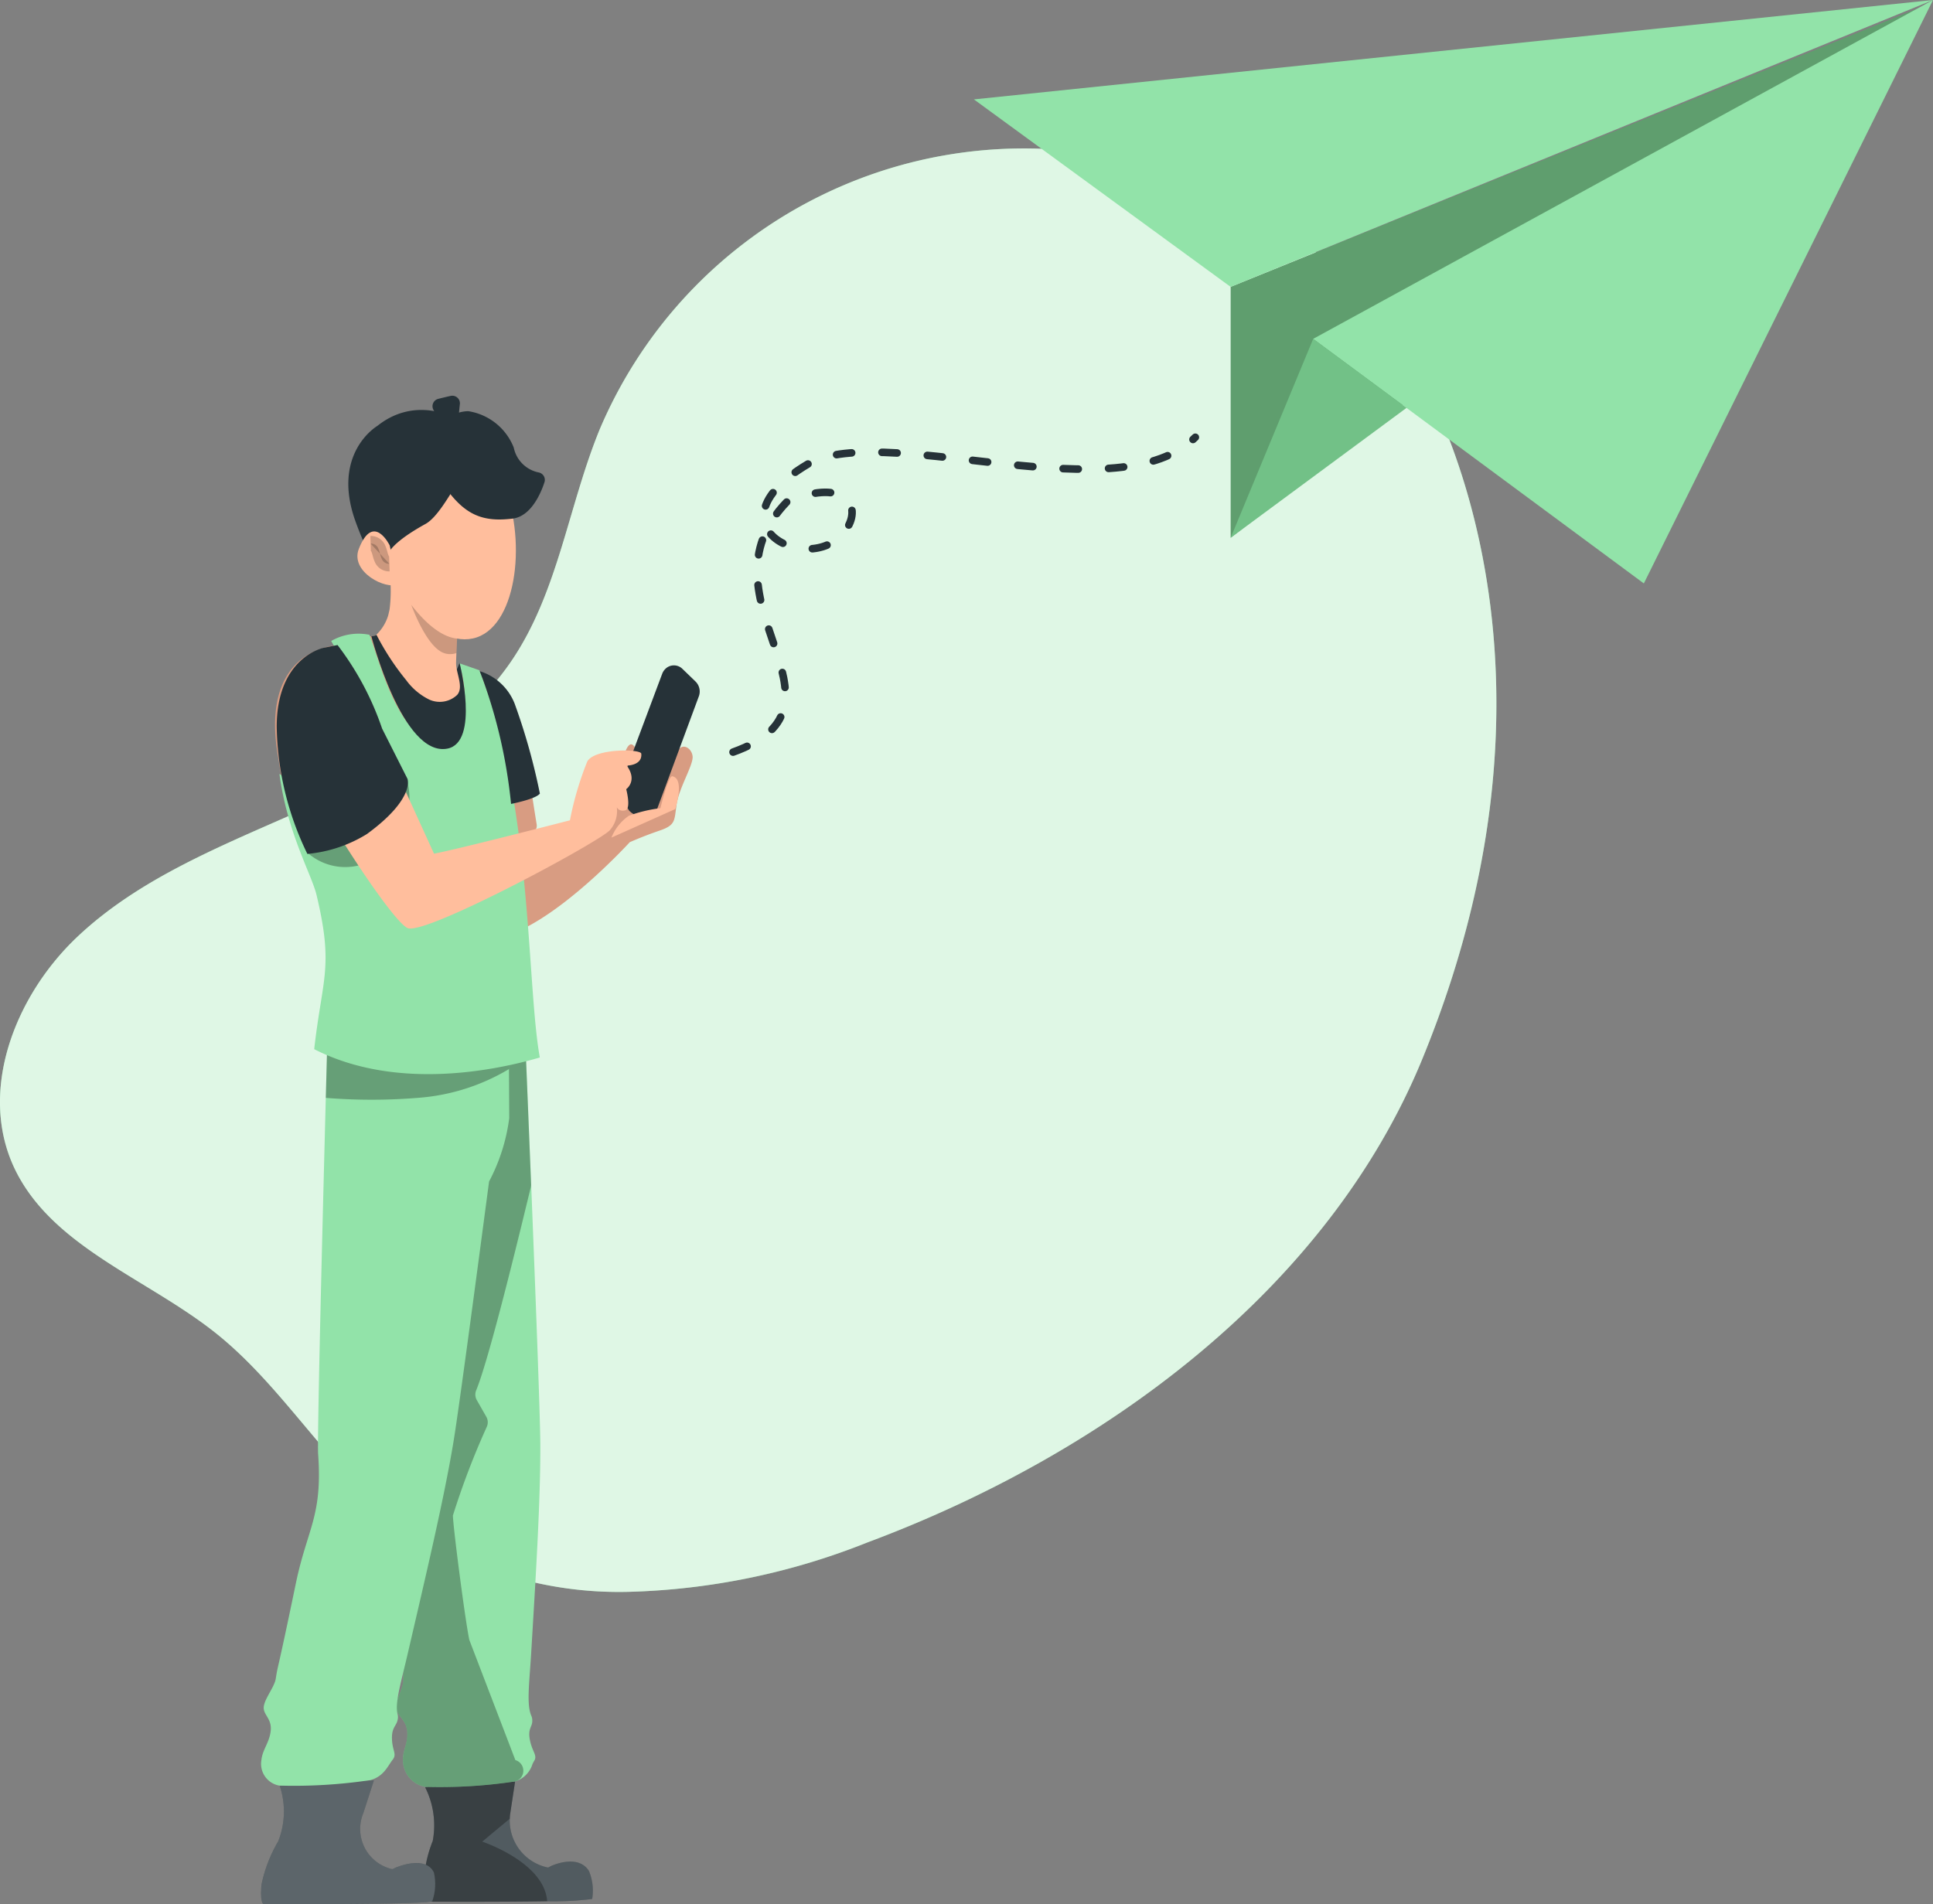 <svg xmlns="http://www.w3.org/2000/svg" xmlns:xlink="http://www.w3.org/1999/xlink" width="127.494" height="125.617" viewBox="0 0 127.494 125.617">
  <rect x="0" y="0" width="127.494" height="125.617" fill="#808080" stroke="none"/>
  <defs>
    <clipPath id="clip-path">
      <path id="Caminho_83566" data-name="Caminho 83566" d="M153.543,430.98a20.66,20.66,0,0,1-2.968.15c-3.195.054-7.792.029-7.792.029s-.249,0-.345-1.246a8.235,8.235,0,0,1,.588-2.757,5.562,5.562,0,0,0-.508-3.562,38.026,38.026,0,0,1,4.473-.275l1.47-.1-.319,2.1a2.321,2.321,0,0,0-.032.361A3.16,3.16,0,0,0,150.6,428.9h.067c.105-.1,1.917-.936,2.658.22A3.367,3.367,0,0,1,153.543,430.98Z" transform="translate(-142.428 -423.22)" fill="none"/>
    </clipPath>
    <clipPath id="clip-path-2">
      <path id="Caminho_83569" data-name="Caminho 83569" d="M137.98,313.848c.15.8.524,1.029.281,1.406-.035.057-.07.125-.105.195a1.735,1.735,0,0,1-1.131,1.147,33.045,33.045,0,0,1-5.949.361,1.782,1.782,0,0,1-1.463-1.674c-.051-.716.339-1.163.278-1.965s-.687-1.035-.728-1.569.476-1.31.47-1.843c0-1.125.019.1.243-6.29.125-3.645,1.006-4.437,0-8.571-.364-1.492-4.275-28.5-4.275-28.5l12.06.722s.192,4.6.409,10.035c.275,6.913.591,15.175.6,17.034.019,3.776-.319,9.067-.6,13.763-.118,2-.319,3.383,0,4.153a.719.719,0,0,1,.067.256C138.187,313.011,137.826,313.046,137.98,313.848Z" transform="translate(-125.6 -266.54)" fill="none"/>
    </clipPath>
    <clipPath id="clip-path-3">
      <path id="Caminho_83572" data-name="Caminho 83572" d="M114.771,423.1a39.927,39.927,0,0,0-4.676.28,5.328,5.328,0,0,1-.109,3.671,9.332,9.332,0,0,0-1.094,2.838c-.105,1.282.135,1.282.135,1.282s10.546.059,11.129-.181a3.439,3.439,0,0,0,.109-1.895c-.593-1.249-2.772-.241-2.7-.227h-.069a2.719,2.719,0,0,1-1.888-3.691l.7-2.165Z" transform="translate(-108.864 -423.016)" fill="none"/>
    </clipPath>
    <clipPath id="clip-path-4">
      <path id="Caminho_83575" data-name="Caminho 83575" d="M125.229,267.262l-11.936-.722s-.732,26.967-.639,28.456c.3,4.128-.719,4.917-1.473,8.559-1.323,6.389-1.144,5.156-1.323,6.278-.086.534-.738,1.31-.789,1.843s.537.767.46,1.565-.55,1.252-.617,1.962a1.452,1.452,0,0,0,1.176,1.671,34.037,34.037,0,0,0,6.012-.361c.9-.246,1.16-.958,1.466-1.339s-.026-.6-.042-1.406.345-.824.393-1.348a.683.683,0,0,0-.022-.256c-.195-.764.246-2.14.706-4.153,1.086-4.687,2.342-9.971,2.968-13.737.319-1.878,1.441-10.293,2.361-17.252a12.277,12.277,0,0,0,1.329-4.176" transform="translate(-108.905 -266.54)" fill="none"/>
    </clipPath>
    <clipPath id="clip-path-5">
      <path id="Caminho_83580" data-name="Caminho 83580" d="M126.251,188.982l-1.31-.457c.888,3.051.118,6.517-2.128,5.147s-3.137-5.31-3.808-7.028a3.629,3.629,0,0,0-2.521.409c.773,1.415,2.875,4.227,2.629,6.511-.281,2.556-2.291,4.824-6.044,2.255.511,3.872,2.134,6.664,2.447,7.987,1.144,4.792.38,5.447-.153,10.175h0c5.431,2.77,12,1.393,14.881.549C129.366,209.713,129.753,197.573,126.251,188.982Z" transform="translate(-113.07 -186.575)" fill="none"/>
    </clipPath>
  </defs>
  <g id="encaminhar-documentos" transform="translate(-35.791 -51.117)">
    <g id="freepik--background-simple--inject-7" transform="translate(35.791 60.926)">
      <path id="Caminho_83561" data-name="Caminho 83561" d="M119.6,114.49a30.4,30.4,0,0,0-53.239,5c-2.095,5.093-2.749,10.806-5.87,15.362-3.2,4.671-8.533,7.457-13.765,9.785S36,149.112,31.876,153.019,25.331,163.21,27.758,168.3c2.482,5.174,8.751,7.242,13.278,10.856s7.4,8.929,12.026,12.422a25.134,25.134,0,0,0,15.176,4.637A45.621,45.621,0,0,0,83.99,192.96c15.639-5.836,30.373-16.7,36.612-31.9C132.152,132.907,119.6,114.49,119.6,114.49Z" transform="translate(-26.791 -101.01)" fill="#92e3a9"/>
      <g id="Grupo_25637" data-name="Grupo 25637" opacity="0.7">
        <path id="Caminho_83562" data-name="Caminho 83562" d="M119.6,114.49a30.4,30.4,0,0,0-53.239,5c-2.095,5.093-2.749,10.806-5.87,15.362-3.2,4.671-8.533,7.457-13.765,9.785S36,149.112,31.876,153.019,25.331,163.21,27.758,168.3c2.482,5.174,8.751,7.242,13.278,10.856s7.4,8.929,12.026,12.422a25.134,25.134,0,0,0,15.176,4.637A45.621,45.621,0,0,0,83.99,192.96c15.639-5.836,30.373-16.7,36.612-31.9C132.152,132.907,119.6,114.49,119.6,114.49Z" transform="translate(-26.791 -101.01)" fill="#fff"/>
      </g>
    </g>
    <g id="freepik--Character--inject-7" transform="translate(53.011 77.724)">
      <path id="Caminho_83563" data-name="Caminho 83563" d="M153.543,430.98a20.66,20.66,0,0,1-2.968.15c-3.195.054-7.792.029-7.792.029s-.249,0-.345-1.246a8.235,8.235,0,0,1,.588-2.757,5.562,5.562,0,0,0-.508-3.562,38.026,38.026,0,0,1,4.473-.275l1.47-.1-.319,2.1a2.321,2.321,0,0,0-.032.361A3.16,3.16,0,0,0,150.6,428.9h.067c.105-.1,1.917-.936,2.658.22A3.367,3.367,0,0,1,153.543,430.98Z" transform="translate(-131.706 -332.311)" fill="#263238"/>
      <g id="Grupo_25640" data-name="Grupo 25640" transform="translate(10.723 90.909)">
        <g id="Grupo_25639" data-name="Grupo 25639" clip-path="url(#clip-path)">
          <g id="Grupo_25638" data-name="Grupo 25638">
            <path id="Caminho_83564" data-name="Caminho 83564" d="M153.543,430.98a20.66,20.66,0,0,1-2.968.15c-3.195.054-7.792.029-7.792.029s-.249,0-.345-1.246a8.235,8.235,0,0,1,.588-2.757,5.562,5.562,0,0,0-.508-3.562,38.026,38.026,0,0,1,4.473-.275l1.47-.1-.319,2.1a2.321,2.321,0,0,0-.032.361A3.16,3.16,0,0,0,150.6,428.9h.067c.105-.1,1.917-.936,2.658.22A3.367,3.367,0,0,1,153.543,430.98Z" transform="translate(-142.428 -423.22)" fill="#fff" opacity="0.2" style="mix-blend-mode: normal;isolation: isolate"/>
            <path id="Caminho_83565" data-name="Caminho 83565" d="M150.575,431.15c-3.195.054-7.792.029-7.792.029s-.249,0-.345-1.246a8.236,8.236,0,0,1,.588-2.757,5.561,5.561,0,0,0-.508-3.562,38.026,38.026,0,0,1,4.473-.275l1.47-.1-.319,2.1a2.321,2.321,0,0,0-.032.361c-1.013.837-1.818,1.511-1.818,1.511S150.4,428.569,150.575,431.15Z" transform="translate(-142.428 -423.234)" opacity="0.3" style="mix-blend-mode: normal;isolation: isolate"/>
          </g>
        </g>
      </g>
      <path id="Caminho_83567" data-name="Caminho 83567" d="M137.98,313.848c.15.8.524,1.029.281,1.406-.035.057-.07.125-.105.195a1.735,1.735,0,0,1-1.131,1.147,33.045,33.045,0,0,1-5.949.361,1.782,1.782,0,0,1-1.463-1.674c-.051-.716.339-1.163.278-1.965s-.687-1.035-.728-1.569.476-1.31.47-1.843c0-1.125.019.1.243-6.29.125-3.645,1.006-4.437,0-8.571-.364-1.492-4.275-28.5-4.275-28.5l12.06.722s.192,4.6.409,10.035c.275,6.913.591,15.175.6,17.034.019,3.776-.319,9.067-.6,13.763-.118,2-.319,3.383,0,4.153a.719.719,0,0,1,.067.256C138.187,313.011,137.826,313.046,137.98,313.848Z" transform="translate(-120.253 -225.686)" fill="#92e3a9"/>
      <g id="Grupo_25643" data-name="Grupo 25643" transform="translate(5.347 40.854)">
        <g id="Grupo_25642" data-name="Grupo 25642" clip-path="url(#clip-path-2)">
          <g id="Grupo_25641" data-name="Grupo 25641" transform="translate(0.121 0.052)">
            <path id="Caminho_83568" data-name="Caminho 83568" d="M137.282,315.305a.73.73,0,0,1,.021,1.395l-.022.006a33.05,33.05,0,0,1-5.949.361,1.782,1.782,0,0,1-1.463-1.674c-.051-.716.339-1.163.278-1.965s-.687-1.035-.728-1.569.476-1.31.47-1.843c0-1.125.019.1.243-6.29.125-3.645,1.006-4.437,0-8.571-.325-1.33-3.468-22.944-4.146-27.617a.73.73,0,0,1,.768-.833l10.5.629a.731.731,0,0,1,.687.7c.06,1.447.211,5.107.377,9.273a.734.734,0,0,1-.019.2c-1.345,5.589-2.883,11.668-3.6,13.4a.734.734,0,0,0,.039.648l.627,1.1a.731.731,0,0,1,.038.65,51.54,51.54,0,0,0-2.24,5.864c0,.668.805,6.913,1.083,8.21" transform="translate(-125.978 -266.704)" opacity="0.3" style="mix-blend-mode: normal;isolation: isolate"/>
          </g>
        </g>
      </g>
      <path id="Caminho_83570" data-name="Caminho 83570" d="M114.771,423.1a39.927,39.927,0,0,0-4.676.28,5.328,5.328,0,0,1-.109,3.671,9.332,9.332,0,0,0-1.094,2.838c-.105,1.282.135,1.282.135,1.282s10.546.059,11.129-.181a3.439,3.439,0,0,0,.109-1.895c-.593-1.249-2.772-.241-2.7-.227h-.069a2.719,2.719,0,0,1-1.888-3.691l.7-2.165Z" transform="translate(-108.864 -332.172)" fill="#263238"/>
      <g id="Grupo_25646" data-name="Grupo 25646" transform="translate(0 90.844)">
        <g id="Grupo_25645" data-name="Grupo 25645" clip-path="url(#clip-path-3)">
          <g id="Grupo_25644" data-name="Grupo 25644">
            <path id="Caminho_83571" data-name="Caminho 83571" d="M114.771,423.1a39.927,39.927,0,0,0-4.676.28,5.328,5.328,0,0,1-.109,3.671,9.332,9.332,0,0,0-1.094,2.838c-.105,1.282.135,1.282.135,1.282s10.546.059,11.129-.181a3.439,3.439,0,0,0,.109-1.895c-.593-1.249-2.772-.241-2.7-.227h-.069a2.719,2.719,0,0,1-1.888-3.691l.7-2.165Z" transform="translate(-108.864 -423.016)" fill="#fff" opacity="0.25" style="mix-blend-mode: normal;isolation: isolate"/>
          </g>
        </g>
      </g>
      <path id="Caminho_83573" data-name="Caminho 83573" d="M125.229,267.262l-11.936-.722s-.732,26.967-.639,28.456c.3,4.128-.719,4.917-1.473,8.559-1.323,6.389-1.144,5.156-1.323,6.278-.086.534-.738,1.31-.789,1.843s.537.767.46,1.565-.55,1.252-.617,1.962a1.452,1.452,0,0,0,1.176,1.671,34.037,34.037,0,0,0,6.012-.361c.9-.246,1.16-.958,1.466-1.339s-.026-.6-.042-1.406.345-.824.393-1.348a.683.683,0,0,0-.022-.256c-.195-.764.246-2.14.706-4.153,1.086-4.687,2.342-9.971,2.968-13.737.319-1.878,1.441-10.293,2.361-17.252a12.277,12.277,0,0,0,1.329-4.176" transform="translate(-108.892 -225.686)" fill="#92e3a9"/>
      <g id="Grupo_25649" data-name="Grupo 25649" transform="translate(0.013 40.854)">
        <g id="Grupo_25648" data-name="Grupo 25648" clip-path="url(#clip-path-4)">
          <g id="Grupo_25647" data-name="Grupo 25647" transform="translate(4.244 0.722)">
            <path id="Caminho_83574" data-name="Caminho 83574" d="M122.3,269.014l-.105,4.029a37.526,37.526,0,0,0,6.07,0,13.6,13.6,0,0,0,6.342-2.1l-.319-2.144s-4.473,1.2-6.674,1.035A23.678,23.678,0,0,1,122.3,269.014Z" transform="translate(-122.19 -268.8)" opacity="0.3" style="mix-blend-mode: normal;isolation: isolate"/>
          </g>
        </g>
      </g>
      <path id="Caminho_83576" data-name="Caminho 83576" d="M165.791,209.6c-.319.7-3.041,2.556-3.041,2.556a2.073,2.073,0,0,1,.192-.888c.195-.3.319-.588.444-.767a1.855,1.855,0,0,0-.444-1.332c-.371-.412-.661.617-.824,1.3s-1.23,1.725-1.182,2.236c.093.588.211,1.166.361,1.741,0,0-4.552,1.6-5.054.639a63.891,63.891,0,0,0-3.514-5.99c-1.07,1.5-.227,3.559.377,6.1a33.642,33.642,0,0,0,2.463,6.089c3.329-1.6,7.111-5.751,7.111-5.751s.888-.4,1.987-.773.939-.7,1.115-1.779,1.1-2.556,1.045-3.112S166.117,208.9,165.791,209.6Z" transform="translate(-138.365 -186.579)" fill="#d89c82"/>
      <path id="Caminho_83577" data-name="Caminho 83577" d="M127.482,199.45a122.443,122.443,0,0,0,.911,13.268l-13.549-.342v-.227a16.728,16.728,0,0,0-1.22-11.127,30.091,30.091,0,0,1-1.629-6.409c-1.089-5.661,1.645-7.415,3.93-7.632.882-.042.958-.639,1.6-.591a2.73,2.73,0,0,0,1.3-.16c.284,1.16,1.859,4.565,2.4,4.955a1.668,1.668,0,0,0,1.869.134,2.625,2.625,0,0,0,.818-1.757,4.219,4.219,0,0,1,.3-1.026,6.138,6.138,0,0,1,3.227,2.735c1.278,4.112.575,1.476,1.559,7.508C129.166,199.7,127.482,199.45,127.482,199.45Z" transform="translate(-110.826 -171.033)" fill="#d89c82"/>
      <path id="Caminho_83578" data-name="Caminho 83578" d="M125.835,188.647l-1.31-.457c.888,3.051.118,6.517-2.128,5.147s-3.137-5.309-3.808-7.028a3.631,3.631,0,0,0-2.521.409c.773,1.415,2.875,4.227,2.629,6.511-.281,2.556-2.291,4.824-6.044,2.255.511,3.872,2.134,6.664,2.447,7.987,1.144,4.792.38,5.447-.153,10.176h0c5.431,2.77,12,1.393,14.881.549C128.95,209.378,129.337,197.238,125.835,188.647Z" transform="translate(-111.443 -171.04)" fill="#92e3a9"/>
      <g id="Grupo_25652" data-name="Grupo 25652" transform="translate(1.344 15.307)">
        <g id="Grupo_25651" data-name="Grupo 25651" clip-path="url(#clip-path-5)">
          <g id="Grupo_25650" data-name="Grupo 25650" transform="translate(1.763 9.27)">
            <path id="Caminho_83579" data-name="Caminho 83579" d="M118.59,220.7l6.437-5.112a4.634,4.634,0,0,1-2.147,5.53A3.742,3.742,0,0,1,118.59,220.7Z" transform="translate(-118.59 -215.59)" opacity="0.3" style="mix-blend-mode: normal;isolation: isolate"/>
          </g>
        </g>
      </g>
      <path id="Caminho_83581" data-name="Caminho 83581" d="M185.649,193.319l-2.773,7.4a.923.923,0,0,0,.08.808l.514.824a1.3,1.3,0,0,0,1.527.265.9.9,0,0,0,.319-.38l2.735-7.389a.923.923,0,0,0-.2-1.01l-.863-.834a.8.8,0,0,0-1.134,0c-.014.015-.028.029-.042.045A.877.877,0,0,0,185.649,193.319Z" transform="translate(-159.192 -175.48)" fill="#263238"/>
      <path id="Caminho_83582" data-name="Caminho 83582" d="M113.05,200.73a9.124,9.124,0,0,0,.786,3.195c1.332,3.169,6.418,11.057,7.533,11.59s12.511-5.6,13.335-6.441a1.917,1.917,0,0,0,.364-1.958s-.016.786.655.639c.422-.093.073-1.4.073-1.4s.773-.546.035-1.556c0,0,1.041,0,.958-.786-.029-.319-3.1-.361-3.565.524a21.111,21.111,0,0,0-1.141,3.872s-7.425,1.917-8.964,2.2l-4.016-8.808" transform="translate(-111.713 -180.9)" fill="#ffbe9d"/>
      <path id="Caminho_83583" data-name="Caminho 83583" d="M181.2,219.722a3.172,3.172,0,0,1,1.147-1.441,9.133,9.133,0,0,1,2.083-.5s.511-2.166.789-2.105c.847.176.185,2.166.185,2.166" transform="translate(-158.091 -191.072)" fill="#ffbe9d"/>
      <path id="Caminho_83584" data-name="Caminho 83584" d="M137.461,187.581s1.348,5.255-.815,5.655c-2.949.543-5-7.415-5-7.415h0c.45-.029.5-.217.9-.441C132.548,185.38,135.841,191.968,137.461,187.581Z" transform="translate(-124.371 -170.454)" fill="#263238"/>
      <path id="Caminho_83585" data-name="Caminho 83585" d="M115.182,188.762s-3.083.61-3.092,5.195a19.841,19.841,0,0,0,2.022,8.4,8.992,8.992,0,0,0,3.926-1.31c3.195-2.332,2.677-3.642,2.677-3.642l-1.674-3.316a19.252,19.252,0,0,0-2.939-5.511Z" transform="translate(-111.059 -172.632)" fill="#263238"/>
      <path id="Caminho_83586" data-name="Caminho 83586" d="M154.024,193.973a34.053,34.053,0,0,1,2.061,8.757s1.645-.319,1.9-.684a41.164,41.164,0,0,0-1.661-5.923A3.632,3.632,0,0,0,154.024,193.973Z" transform="translate(-139.597 -176.302)" fill="#263238"/>
      <path id="Caminho_83587" data-name="Caminho 83587" d="M138.159,167.366s-.24,4.37-.224,4.722c.029.661.508,1.54.067,2.035a1.668,1.668,0,0,1-1.85.3,4.153,4.153,0,0,1-1.511-1.278,16.993,16.993,0,0,1-1.962-3,2.945,2.945,0,0,0,.78-1.278s.086-.371.089-.39a10,10,0,0,0-.035-2.709,17.707,17.707,0,0,0-.77-3.265Z" transform="translate(-125.072 -154.884)" fill="#ffbe9d"/>
      <path id="Caminho_83588" data-name="Caminho 83588" d="M129.861,142.611s-2.722,1.556-1.313,5.616,4.549,8.6,7.4,7.987,3.584-6.265,2.08-10.035S132.685,140.324,129.861,142.611Z" transform="translate(-121.984 -140.701)" fill="#ffbe9d"/>
      <path id="Caminho_83589" data-name="Caminho 83589" d="M136.451,143.268c-1.824-1.776-4.307-2.326-6.294-.719,0,0-2.719,1.556-1.31,5.62a20.649,20.649,0,0,0,1.236,2.818l.051.045s-.895-.891,2.655-2.853C133.956,147.521,135.678,143.415,136.451,143.268Z" transform="translate(-122.188 -140.658)" fill="#263238" stroke="#263238" stroke-linecap="round" stroke-linejoin="round" stroke-width="1"/>
      <path id="Caminho_83590" data-name="Caminho 83590" d="M144.59,144.77s.249-2.827,2.217-2.923a3.356,3.356,0,0,1,2.556,2.051,2.6,2.6,0,0,0,2.029,1.981h0s-.569,1.917-1.677,2.057c-1.831.224-2.779-.2-3.961-1.818a9.428,9.428,0,0,0-1.112-1.307Z" transform="translate(-133.177 -140.828)" fill="#263238" stroke="#263238" stroke-linecap="round" stroke-linejoin="round" stroke-width="1"/>
      <path id="Caminho_83591" data-name="Caminho 83591" d="M130.883,166.035s-1.077-2.217-2.035.224c-.6,1.521,1.792,2.738,2.61,2.335" transform="translate(-122.399 -156.662)" fill="#ffbe9d"/>
      <path id="Caminho_83592" data-name="Caminho 83592" d="M132.716,168.955a.524.524,0,0,1-.511-.348c-.093-.2-.118-.431-.211-.639a.53.53,0,0,0-.514-.348" transform="translate(-124.255 -158.368)" stroke="#000" stroke-width="1" opacity="0.2" style="mix-blend-mode: normal;isolation: isolate"/>
      <path id="Caminho_83593" data-name="Caminho 83593" d="M146.459,140.484a6.294,6.294,0,0,0-.639-1.633s.521-.131.808-.192C146.564,139.219,146.516,139.922,146.459,140.484Z" transform="translate(-134.014 -138.66)" fill="#263238" stroke="#263238" stroke-linecap="round" stroke-linejoin="round" stroke-width="1"/>
      <path id="Caminho_83594" data-name="Caminho 83594" d="M142.892,182.491l-.043.956a1.249,1.249,0,0,1-.687.038c-1.212-.24-2.229-3.06-2.293-3.222h0l.023.031C141.213,182,142.259,182.431,142.892,182.491Z" transform="translate(-129.965 -166.971)" opacity="0.2" style="mix-blend-mode: normal;isolation: isolate"/>
    </g>
    <g id="freepik--paper-plane--inject-7" transform="translate(84.14 51.117)">
      <path id="Caminho_83595" data-name="Caminho 83595" d="M303,69.248V85.8L348.285,50.89Z" transform="translate(-270.179 -50.324)" fill="#5f9e6e"/>
      <path id="Caminho_83596" data-name="Caminho 83596" d="M266.932,68.042l46.326-18.925L250,55.674Z" transform="translate(-234.113 -49.117)" fill="#92e3a9"/>
      <path id="Caminho_83597" data-name="Caminho 83597" d="M320.04,71.472,341.85,87.606l19.072-38.489Z" transform="translate(-281.777 -49.117)" fill="#92e3a9"/>
      <path id="Caminho_83598" data-name="Caminho 83598" d="M308.443,119.092,303,132.215l11.6-8.571Z" transform="translate(-270.179 -96.737)" fill="#72c187"/>
      <path id="Caminho_83599" data-name="Caminho 83599" d="M200.27,160.184c8.764-3.134-2.685-10.073,3.559-16.52,3.584-1.524,4.934.055,4.011,1.665-2.061,3.585-9.88-.089-2.311-4.332,5.456-2.376,20.238,3.41,25.232-1.583" transform="translate(-200.27 -110.567)" fill="none" stroke="#263238" stroke-linecap="round" stroke-linejoin="round" stroke-width="0.5" stroke-dasharray="1 2"/>
    </g>
  </g>
</svg>
